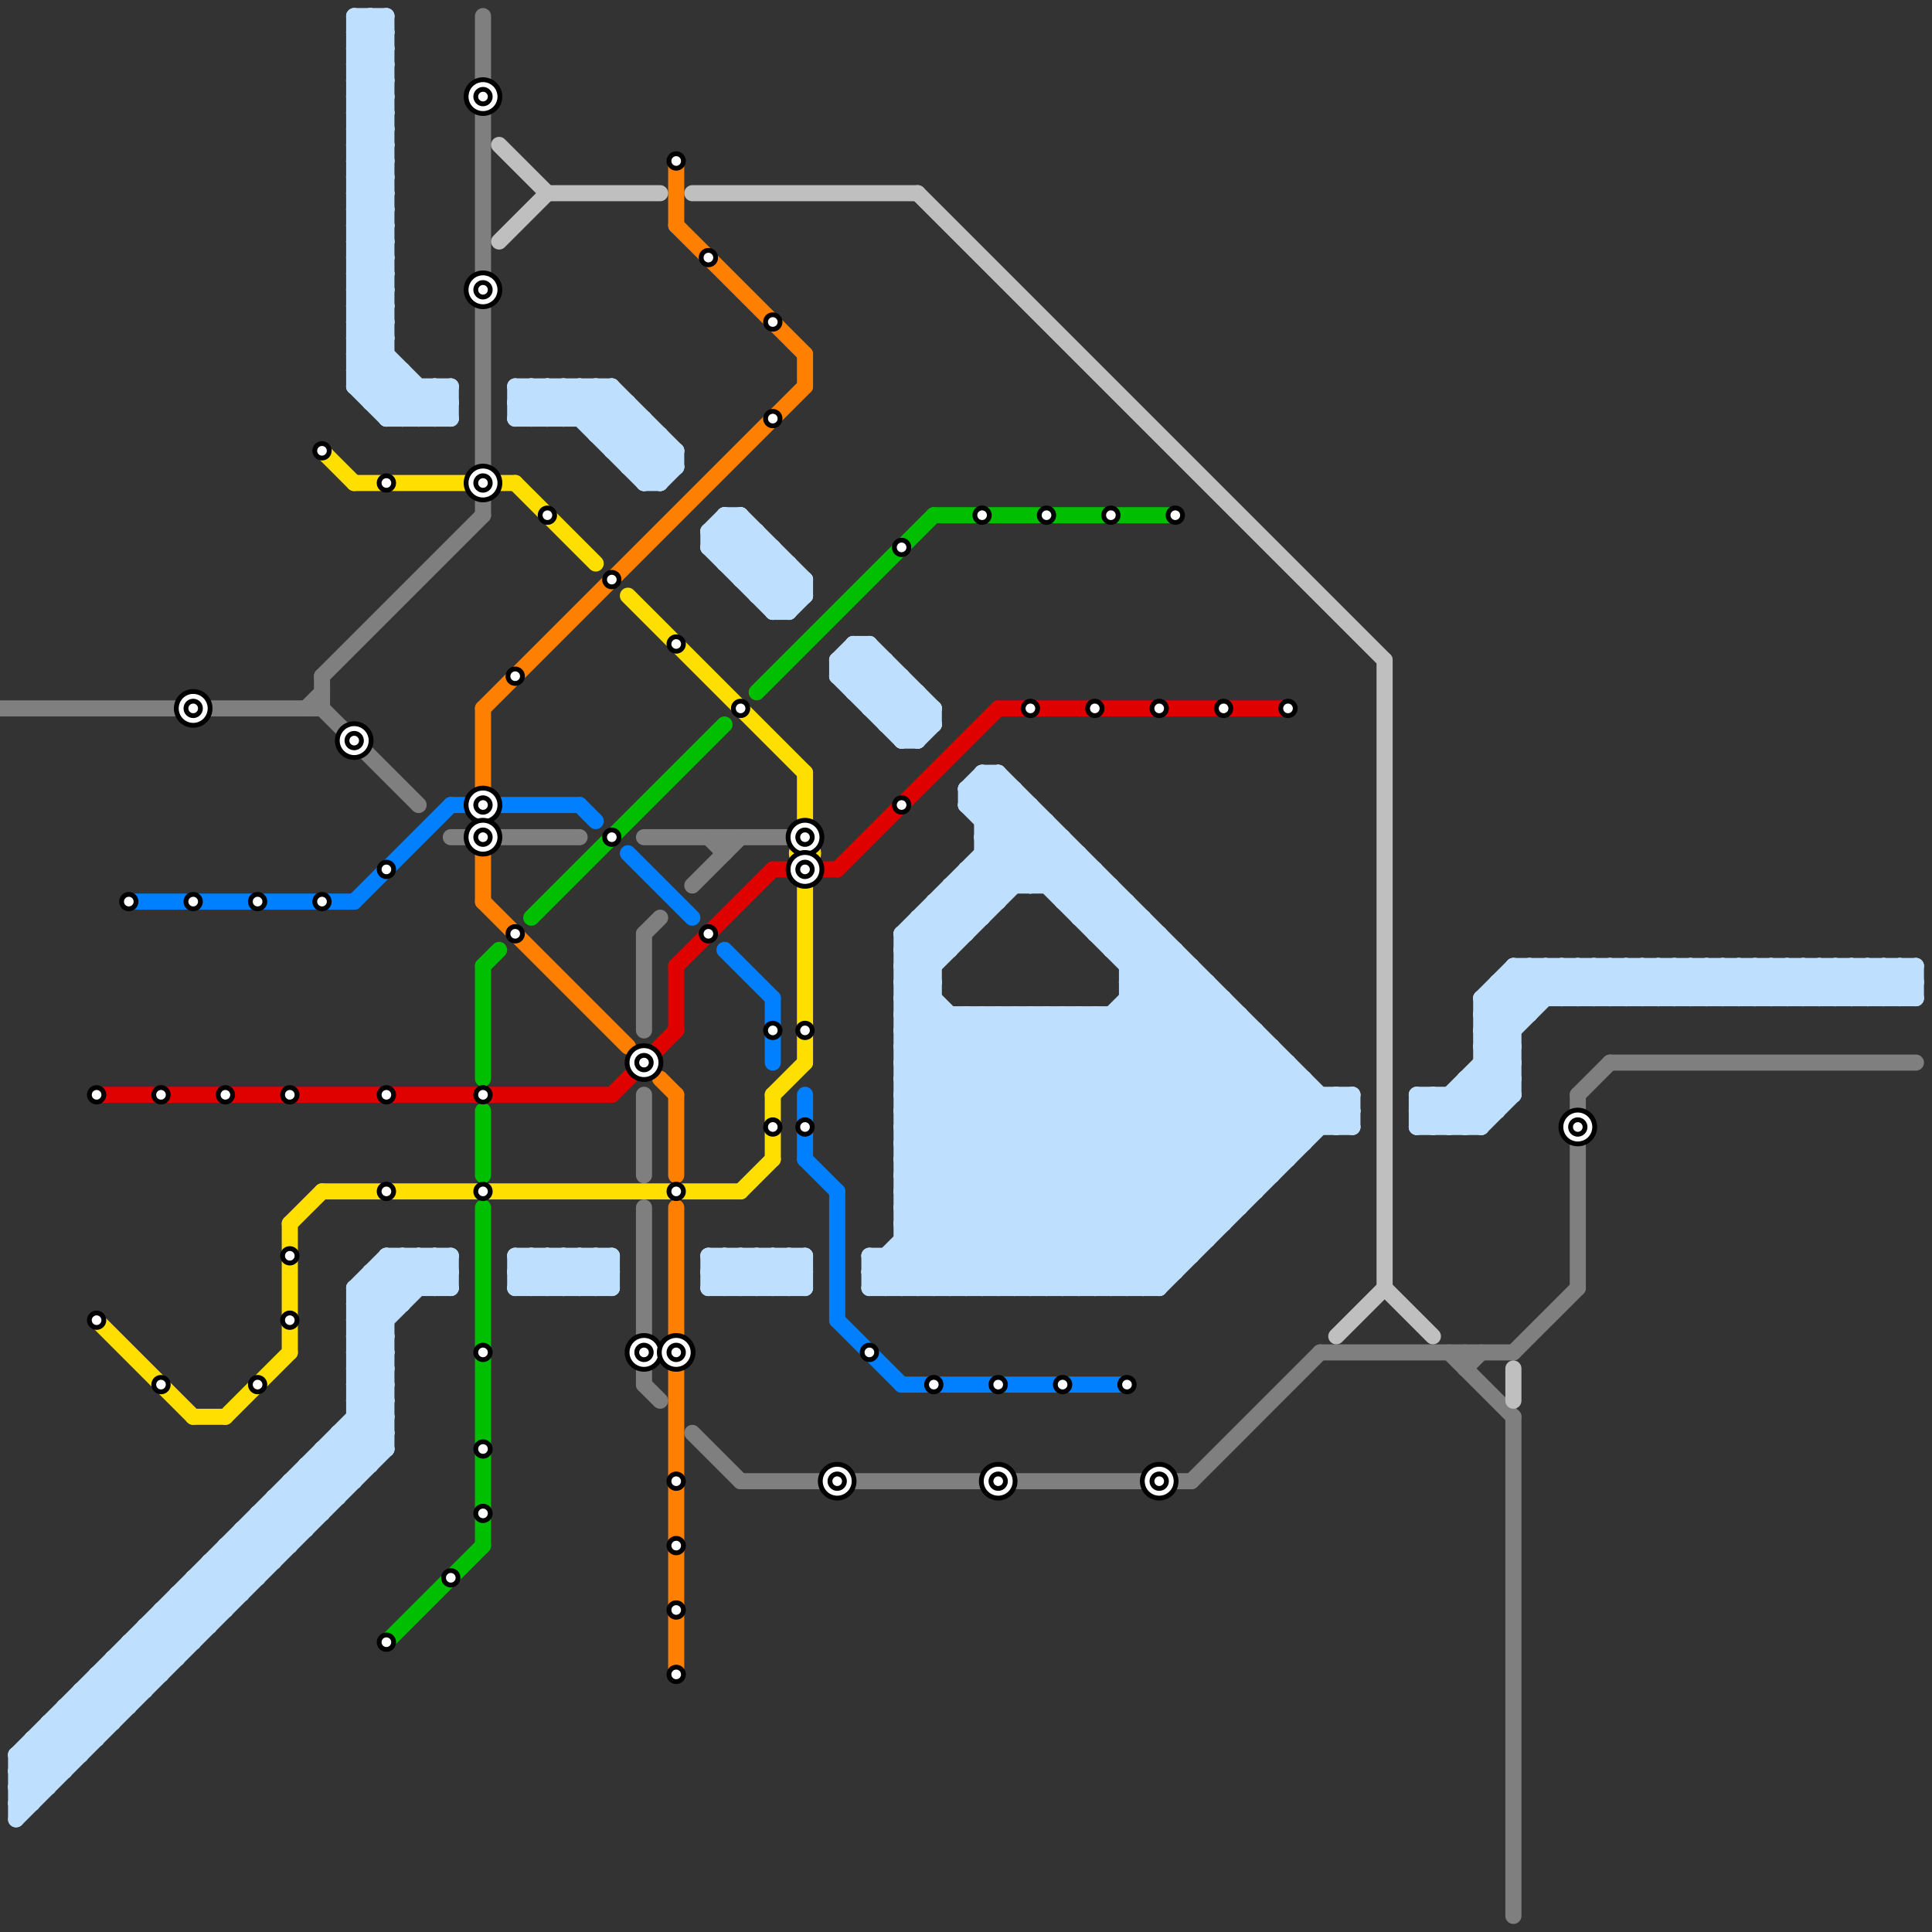 
<svg version="1.1" xmlns="http://www.w3.org/2000/svg" viewBox="0 0 120 120">
<rect x="0" y="0" width="120" height="120" fill="#333333" stroke="none"/>
<style>text { font: 1px Helvetica; font-weight: 600; white-space: pre; dominant-baseline: central; } line { stroke-width: 1; fill: none; stroke-linecap: round; stroke-linejoin: round; } .c0 { stroke: #7f7f7f } .c1 { stroke: #bfdfff } .c2 { stroke: #007fff } .c3 { stroke: #df0000 } .c4 { stroke: #ffdf00 } .c5 { stroke: #00bf00 } .c6 { stroke: #ff7f00 } .c7 { stroke: #bfbfbf }</style><defs><g id="wm-xf"><circle r="1.2" fill="#000"/><circle r="0.9" fill="#fff"/><circle r="0.6" fill="#000"/><circle r="0.3" fill="#fff"/></g><g id="wm"><circle r="0.6" fill="#000"/><circle r="0.3" fill="#fff"/></g></defs><line class="c0" x1="82" y1="84" x2="94" y2="84"/><line class="c0" x1="20" y1="42" x2="20" y2="44"/><line class="c0" x1="40" y1="52" x2="50" y2="52"/><line class="c0" x1="94" y1="84" x2="98" y2="80"/><line class="c0" x1="30" y1="1" x2="30" y2="29"/><line class="c0" x1="40" y1="86" x2="41" y2="87"/><line class="c0" x1="45" y1="52" x2="45" y2="53"/><line class="c0" x1="20" y1="42" x2="30" y2="32"/><line class="c0" x1="20" y1="44" x2="26" y2="50"/><line class="c0" x1="40" y1="58" x2="41" y2="57"/><line class="c0" x1="100" y1="66" x2="119" y2="66"/><line class="c0" x1="91" y1="85" x2="92" y2="84"/><line class="c0" x1="40" y1="58" x2="40" y2="64"/><line class="c0" x1="40" y1="68" x2="40" y2="73"/><line class="c0" x1="74" y1="92" x2="82" y2="84"/><line class="c0" x1="43" y1="55" x2="46" y2="52"/><line class="c0" x1="44" y1="52" x2="45" y2="53"/><line class="c0" x1="19" y1="44" x2="20" y2="43"/><line class="c0" x1="98" y1="68" x2="100" y2="66"/><line class="c0" x1="90" y1="84" x2="94" y2="88"/><line class="c0" x1="31" y1="52" x2="36" y2="52"/><line class="c0" x1="94" y1="88" x2="94" y2="119"/><line class="c0" x1="46" y1="92" x2="74" y2="92"/><line class="c0" x1="30" y1="31" x2="30" y2="32"/><line class="c0" x1="0" y1="44" x2="20" y2="44"/><line class="c0" x1="91" y1="84" x2="91" y2="85"/><line class="c0" x1="98" y1="68" x2="98" y2="80"/><line class="c0" x1="43" y1="89" x2="46" y2="92"/><line class="c0" x1="40" y1="75" x2="40" y2="86"/><line class="c0" x1="28" y1="52" x2="29" y2="52"/><line class="c1" x1="56" y1="42" x2="56" y2="46"/><line class="c1" x1="49" y1="78" x2="50" y2="79"/><line class="c1" x1="99" y1="60" x2="101" y2="62"/><line class="c1" x1="47" y1="37" x2="50" y2="37"/><line class="c1" x1="109" y1="60" x2="111" y2="62"/><line class="c1" x1="7" y1="104" x2="8" y2="105"/><line class="c1" x1="22" y1="4" x2="24" y2="2"/><line class="c1" x1="22" y1="18" x2="24" y2="18"/><line class="c1" x1="65" y1="55" x2="67" y2="53"/><line class="c1" x1="101" y1="60" x2="103" y2="62"/><line class="c1" x1="22" y1="20" x2="24" y2="20"/><line class="c1" x1="25" y1="78" x2="25" y2="81"/><line class="c1" x1="100" y1="60" x2="100" y2="62"/><line class="c1" x1="22" y1="89" x2="23" y2="90"/><line class="c1" x1="3" y1="107" x2="5" y2="109"/><line class="c1" x1="33" y1="24" x2="35" y2="26"/><line class="c1" x1="56" y1="66" x2="70" y2="80"/><line class="c1" x1="110" y1="60" x2="110" y2="62"/><line class="c1" x1="109" y1="62" x2="111" y2="60"/><line class="c1" x1="115" y1="60" x2="115" y2="62"/><line class="c1" x1="13" y1="97" x2="17" y2="97"/><line class="c1" x1="68" y1="63" x2="68" y2="80"/><line class="c1" x1="102" y1="60" x2="102" y2="62"/><line class="c1" x1="56" y1="62" x2="66" y2="52"/><line class="c1" x1="56" y1="61" x2="58" y2="61"/><line class="c1" x1="22" y1="81" x2="24" y2="83"/><line class="c1" x1="22" y1="83" x2="24" y2="85"/><line class="c1" x1="56" y1="69" x2="67" y2="80"/><line class="c1" x1="45" y1="32" x2="46" y2="32"/><line class="c1" x1="61" y1="63" x2="75" y2="77"/><line class="c1" x1="61" y1="48" x2="61" y2="57"/><line class="c1" x1="103" y1="60" x2="103" y2="62"/><line class="c1" x1="22" y1="23" x2="24" y2="21"/><line class="c1" x1="15" y1="96" x2="16" y2="97"/><line class="c1" x1="2" y1="109" x2="3" y2="110"/><line class="c1" x1="37" y1="24" x2="42" y2="29"/><line class="c1" x1="1" y1="111" x2="24" y2="88"/><line class="c1" x1="1" y1="113" x2="24" y2="90"/><line class="c1" x1="22" y1="2" x2="24" y2="4"/><line class="c1" x1="14" y1="96" x2="18" y2="96"/><line class="c1" x1="22" y1="4" x2="24" y2="6"/><line class="c1" x1="20" y1="90" x2="20" y2="94"/><line class="c1" x1="22" y1="86" x2="24" y2="86"/><line class="c1" x1="7" y1="103" x2="7" y2="107"/><line class="c1" x1="22" y1="88" x2="24" y2="88"/><line class="c1" x1="88" y1="69" x2="93" y2="69"/><line class="c1" x1="37" y1="78" x2="38" y2="79"/><line class="c1" x1="2" y1="108" x2="6" y2="108"/><line class="c1" x1="112" y1="62" x2="114" y2="60"/><line class="c1" x1="34" y1="26" x2="36" y2="24"/><line class="c1" x1="22" y1="80" x2="28" y2="80"/><line class="c1" x1="56" y1="65" x2="71" y2="80"/><line class="c1" x1="90" y1="70" x2="94" y2="66"/><line class="c1" x1="95" y1="60" x2="97" y2="62"/><line class="c1" x1="64" y1="80" x2="79" y2="65"/><line class="c1" x1="37" y1="27" x2="39" y2="25"/><line class="c1" x1="24" y1="1" x2="24" y2="26"/><line class="c1" x1="44" y1="33" x2="44" y2="34"/><line class="c1" x1="36" y1="26" x2="38" y2="24"/><line class="c1" x1="56" y1="68" x2="68" y2="80"/><line class="c1" x1="62" y1="63" x2="62" y2="80"/><line class="c1" x1="22" y1="5" x2="24" y2="5"/><line class="c1" x1="22" y1="7" x2="24" y2="7"/><line class="c1" x1="39" y1="25" x2="39" y2="29"/><line class="c1" x1="57" y1="80" x2="75" y2="62"/><line class="c1" x1="22" y1="20" x2="28" y2="26"/><line class="c1" x1="56" y1="80" x2="75" y2="61"/><line class="c1" x1="99" y1="62" x2="101" y2="60"/><line class="c1" x1="64" y1="63" x2="64" y2="80"/><line class="c1" x1="38" y1="27" x2="39" y2="26"/><line class="c1" x1="92" y1="67" x2="93" y2="68"/><line class="c1" x1="22" y1="80" x2="24" y2="78"/><line class="c1" x1="56" y1="72" x2="64" y2="80"/><line class="c1" x1="11" y1="99" x2="11" y2="103"/><line class="c1" x1="64" y1="50" x2="64" y2="55"/><line class="c1" x1="19" y1="91" x2="21" y2="93"/><line class="c1" x1="27" y1="78" x2="28" y2="79"/><line class="c1" x1="45" y1="33" x2="49" y2="37"/><line class="c1" x1="37" y1="26" x2="38" y2="25"/><line class="c1" x1="9" y1="101" x2="11" y2="103"/><line class="c1" x1="116" y1="60" x2="116" y2="62"/><line class="c1" x1="113" y1="60" x2="113" y2="62"/><line class="c1" x1="48" y1="38" x2="50" y2="36"/><line class="c1" x1="32" y1="79" x2="33" y2="78"/><line class="c1" x1="56" y1="59" x2="59" y2="59"/><line class="c1" x1="45" y1="32" x2="45" y2="35"/><line class="c1" x1="118" y1="60" x2="118" y2="62"/><line class="c1" x1="66" y1="80" x2="80" y2="66"/><line class="c1" x1="28" y1="78" x2="28" y2="80"/><line class="c1" x1="98" y1="62" x2="100" y2="60"/><line class="c1" x1="102" y1="62" x2="104" y2="60"/><line class="c1" x1="92" y1="62" x2="119" y2="62"/><line class="c1" x1="24" y1="26" x2="26" y2="24"/><line class="c1" x1="47" y1="37" x2="49" y2="35"/><line class="c1" x1="56" y1="76" x2="60" y2="80"/><line class="c1" x1="59" y1="80" x2="76" y2="63"/><line class="c1" x1="22" y1="80" x2="24" y2="82"/><line class="c1" x1="22" y1="82" x2="24" y2="84"/><line class="c1" x1="52" y1="41" x2="53" y2="40"/><line class="c1" x1="22" y1="84" x2="24" y2="86"/><line class="c1" x1="92" y1="66" x2="94" y2="68"/><line class="c1" x1="58" y1="44" x2="58" y2="45"/><line class="c1" x1="26" y1="26" x2="28" y2="24"/><line class="c1" x1="56" y1="65" x2="79" y2="65"/><line class="c1" x1="58" y1="57" x2="59" y2="58"/><line class="c1" x1="71" y1="57" x2="71" y2="80"/><line class="c1" x1="49" y1="38" x2="50" y2="37"/><line class="c1" x1="93" y1="61" x2="95" y2="63"/><line class="c1" x1="60" y1="55" x2="61" y2="56"/><line class="c1" x1="24" y1="25" x2="25" y2="24"/><line class="c1" x1="44" y1="79" x2="45" y2="78"/><line class="c1" x1="56" y1="75" x2="77" y2="75"/><line class="c1" x1="97" y1="60" x2="99" y2="62"/><line class="c1" x1="52" y1="41" x2="57" y2="46"/><line class="c1" x1="26" y1="24" x2="26" y2="26"/><line class="c1" x1="55" y1="78" x2="57" y2="80"/><line class="c1" x1="105" y1="62" x2="107" y2="60"/><line class="c1" x1="96" y1="60" x2="98" y2="62"/><line class="c1" x1="88" y1="69" x2="89" y2="70"/><line class="c1" x1="1" y1="110" x2="4" y2="110"/><line class="c1" x1="77" y1="63" x2="77" y2="75"/><line class="c1" x1="22" y1="1" x2="24" y2="3"/><line class="c1" x1="22" y1="85" x2="24" y2="85"/><line class="c1" x1="70" y1="60" x2="74" y2="60"/><line class="c1" x1="22" y1="87" x2="24" y2="87"/><line class="c1" x1="107" y1="62" x2="109" y2="60"/><line class="c1" x1="46" y1="78" x2="48" y2="80"/><line class="c1" x1="98" y1="60" x2="100" y2="62"/><line class="c1" x1="89" y1="68" x2="91" y2="70"/><line class="c1" x1="65" y1="63" x2="65" y2="80"/><line class="c1" x1="20" y1="91" x2="21" y2="92"/><line class="c1" x1="24" y1="78" x2="24" y2="90"/><line class="c1" x1="22" y1="10" x2="24" y2="8"/><line class="c1" x1="22" y1="12" x2="24" y2="10"/><line class="c1" x1="55" y1="45" x2="58" y2="45"/><line class="c1" x1="60" y1="49" x2="61" y2="48"/><line class="c1" x1="58" y1="56" x2="60" y2="58"/><line class="c1" x1="6" y1="105" x2="7" y2="106"/><line class="c1" x1="24" y1="78" x2="28" y2="78"/><line class="c1" x1="22" y1="6" x2="24" y2="6"/><line class="c1" x1="56" y1="76" x2="73" y2="59"/><line class="c1" x1="68" y1="63" x2="78" y2="73"/><line class="c1" x1="22" y1="8" x2="24" y2="8"/><line class="c1" x1="66" y1="63" x2="77" y2="74"/><line class="c1" x1="34" y1="78" x2="34" y2="80"/><line class="c1" x1="70" y1="62" x2="76" y2="62"/><line class="c1" x1="46" y1="80" x2="48" y2="78"/><line class="c1" x1="49" y1="78" x2="49" y2="80"/><line class="c1" x1="5" y1="105" x2="5" y2="109"/><line class="c1" x1="67" y1="63" x2="78" y2="74"/><line class="c1" x1="15" y1="95" x2="17" y2="97"/><line class="c1" x1="5" y1="106" x2="6" y2="107"/><line class="c1" x1="32" y1="26" x2="34" y2="24"/><line class="c1" x1="2" y1="108" x2="4" y2="110"/><line class="c1" x1="22" y1="9" x2="24" y2="7"/><line class="c1" x1="56" y1="74" x2="67" y2="63"/><line class="c1" x1="22" y1="11" x2="24" y2="9"/><line class="c1" x1="44" y1="78" x2="44" y2="80"/><line class="c1" x1="111" y1="60" x2="113" y2="62"/><line class="c1" x1="22" y1="13" x2="24" y2="11"/><line class="c1" x1="69" y1="59" x2="71" y2="57"/><line class="c1" x1="22" y1="12" x2="24" y2="14"/><line class="c1" x1="1" y1="112" x2="2" y2="112"/><line class="c1" x1="20" y1="90" x2="22" y2="92"/><line class="c1" x1="48" y1="38" x2="49" y2="38"/><line class="c1" x1="7" y1="103" x2="9" y2="105"/><line class="c1" x1="56" y1="64" x2="72" y2="80"/><line class="c1" x1="54" y1="79" x2="73" y2="79"/><line class="c1" x1="108" y1="60" x2="110" y2="62"/><line class="c1" x1="70" y1="59" x2="71" y2="58"/><line class="c1" x1="56" y1="67" x2="69" y2="80"/><line class="c1" x1="68" y1="58" x2="70" y2="56"/><line class="c1" x1="109" y1="60" x2="109" y2="62"/><line class="c1" x1="92" y1="65" x2="94" y2="67"/><line class="c1" x1="22" y1="15" x2="24" y2="15"/><line class="c1" x1="52" y1="41" x2="52" y2="42"/><line class="c1" x1="22" y1="17" x2="24" y2="17"/><line class="c1" x1="56" y1="75" x2="61" y2="80"/><line class="c1" x1="44" y1="33" x2="47" y2="33"/><line class="c1" x1="56" y1="73" x2="79" y2="73"/><line class="c1" x1="22" y1="9" x2="24" y2="11"/><line class="c1" x1="3" y1="107" x2="7" y2="107"/><line class="c1" x1="22" y1="11" x2="24" y2="13"/><line class="c1" x1="46" y1="32" x2="50" y2="36"/><line class="c1" x1="22" y1="13" x2="24" y2="15"/><line class="c1" x1="114" y1="60" x2="116" y2="62"/><line class="c1" x1="53" y1="42" x2="54" y2="41"/><line class="c1" x1="22" y1="82" x2="26" y2="78"/><line class="c1" x1="52" y1="42" x2="54" y2="40"/><line class="c1" x1="60" y1="63" x2="74" y2="77"/><line class="c1" x1="19" y1="91" x2="23" y2="91"/><line class="c1" x1="53" y1="40" x2="58" y2="45"/><line class="c1" x1="40" y1="30" x2="42" y2="28"/><line class="c1" x1="83" y1="68" x2="84" y2="69"/><line class="c1" x1="65" y1="80" x2="79" y2="66"/><line class="c1" x1="53" y1="41" x2="57" y2="45"/><line class="c1" x1="56" y1="67" x2="81" y2="67"/><line class="c1" x1="50" y1="78" x2="50" y2="80"/><line class="c1" x1="60" y1="54" x2="60" y2="58"/><line class="c1" x1="117" y1="60" x2="119" y2="62"/><line class="c1" x1="44" y1="33" x2="49" y2="38"/><line class="c1" x1="22" y1="80" x2="22" y2="92"/><line class="c1" x1="91" y1="67" x2="94" y2="67"/><line class="c1" x1="56" y1="70" x2="63" y2="63"/><line class="c1" x1="95" y1="60" x2="95" y2="63"/><line class="c1" x1="59" y1="55" x2="69" y2="55"/><line class="c1" x1="1" y1="111" x2="3" y2="111"/><line class="c1" x1="60" y1="49" x2="60" y2="50"/><line class="c1" x1="63" y1="63" x2="76" y2="76"/><line class="c1" x1="16" y1="95" x2="17" y2="96"/><line class="c1" x1="61" y1="52" x2="64" y2="55"/><line class="c1" x1="1" y1="109" x2="1" y2="113"/><line class="c1" x1="61" y1="49" x2="82" y2="70"/><line class="c1" x1="54" y1="79" x2="73" y2="60"/><line class="c1" x1="79" y1="65" x2="79" y2="73"/><line class="c1" x1="1" y1="110" x2="2" y2="111"/><line class="c1" x1="23" y1="25" x2="25" y2="23"/><line class="c1" x1="6" y1="104" x2="6" y2="108"/><line class="c1" x1="55" y1="45" x2="57" y2="43"/><line class="c1" x1="68" y1="80" x2="81" y2="67"/><line class="c1" x1="33" y1="24" x2="33" y2="26"/><line class="c1" x1="56" y1="61" x2="65" y2="52"/><line class="c1" x1="70" y1="61" x2="72" y2="59"/><line class="c1" x1="22" y1="3" x2="24" y2="5"/><line class="c1" x1="54" y1="43" x2="55" y2="42"/><line class="c1" x1="11" y1="99" x2="13" y2="101"/><line class="c1" x1="24" y1="78" x2="26" y2="80"/><line class="c1" x1="56" y1="63" x2="72" y2="79"/><line class="c1" x1="54" y1="40" x2="54" y2="44"/><line class="c1" x1="35" y1="24" x2="35" y2="26"/><line class="c1" x1="24" y1="26" x2="28" y2="26"/><line class="c1" x1="44" y1="34" x2="46" y2="32"/><line class="c1" x1="105" y1="60" x2="107" y2="62"/><line class="c1" x1="56" y1="45" x2="57" y2="44"/><line class="c1" x1="32" y1="78" x2="38" y2="78"/><line class="c1" x1="26" y1="78" x2="28" y2="80"/><line class="c1" x1="56" y1="58" x2="64" y2="50"/><line class="c1" x1="9" y1="101" x2="13" y2="101"/><line class="c1" x1="107" y1="60" x2="109" y2="62"/><line class="c1" x1="36" y1="24" x2="36" y2="26"/><line class="c1" x1="59" y1="56" x2="60" y2="57"/><line class="c1" x1="27" y1="78" x2="27" y2="80"/><line class="c1" x1="37" y1="27" x2="41" y2="27"/><line class="c1" x1="22" y1="14" x2="24" y2="14"/><line class="c1" x1="101" y1="62" x2="103" y2="60"/><line class="c1" x1="22" y1="16" x2="24" y2="16"/><line class="c1" x1="91" y1="68" x2="92" y2="69"/><line class="c1" x1="69" y1="55" x2="69" y2="59"/><line class="c1" x1="39" y1="28" x2="40" y2="27"/><line class="c1" x1="5" y1="105" x2="7" y2="107"/><line class="c1" x1="60" y1="80" x2="77" y2="63"/><line class="c1" x1="65" y1="51" x2="65" y2="55"/><line class="c1" x1="15" y1="95" x2="19" y2="95"/><line class="c1" x1="61" y1="63" x2="61" y2="80"/><line class="c1" x1="23" y1="1" x2="23" y2="25"/><line class="c1" x1="104" y1="62" x2="106" y2="60"/><line class="c1" x1="22" y1="19" x2="24" y2="17"/><line class="c1" x1="56" y1="66" x2="80" y2="66"/><line class="c1" x1="68" y1="54" x2="68" y2="58"/><line class="c1" x1="22" y1="21" x2="24" y2="19"/><line class="c1" x1="23" y1="79" x2="28" y2="79"/><line class="c1" x1="8" y1="103" x2="9" y2="104"/><line class="c1" x1="97" y1="60" x2="97" y2="62"/><line class="c1" x1="55" y1="78" x2="55" y2="80"/><line class="c1" x1="40" y1="30" x2="41" y2="30"/><line class="c1" x1="56" y1="63" x2="77" y2="63"/><line class="c1" x1="96" y1="60" x2="96" y2="62"/><line class="c1" x1="1" y1="109" x2="24" y2="86"/><line class="c1" x1="56" y1="75" x2="68" y2="63"/><line class="c1" x1="56" y1="71" x2="65" y2="80"/><line class="c1" x1="25" y1="23" x2="25" y2="26"/><line class="c1" x1="39" y1="29" x2="41" y2="27"/><line class="c1" x1="32" y1="25" x2="33" y2="26"/><line class="c1" x1="70" y1="63" x2="79" y2="72"/><line class="c1" x1="118" y1="62" x2="119" y2="61"/><line class="c1" x1="92" y1="63" x2="95" y2="63"/><line class="c1" x1="110" y1="62" x2="112" y2="60"/><line class="c1" x1="91" y1="67" x2="93" y2="69"/><line class="c1" x1="61" y1="80" x2="77" y2="64"/><line class="c1" x1="22" y1="23" x2="25" y2="26"/><line class="c1" x1="38" y1="24" x2="38" y2="28"/><line class="c1" x1="32" y1="78" x2="34" y2="80"/><line class="c1" x1="88" y1="70" x2="92" y2="70"/><line class="c1" x1="12" y1="98" x2="12" y2="102"/><line class="c1" x1="13" y1="98" x2="14" y2="99"/><line class="c1" x1="22" y1="81" x2="25" y2="78"/><line class="c1" x1="104" y1="60" x2="106" y2="62"/><line class="c1" x1="62" y1="80" x2="78" y2="64"/><line class="c1" x1="58" y1="56" x2="62" y2="56"/><line class="c1" x1="22" y1="19" x2="24" y2="21"/><line class="c1" x1="70" y1="80" x2="82" y2="68"/><line class="c1" x1="69" y1="59" x2="73" y2="59"/><line class="c1" x1="92" y1="62" x2="94" y2="60"/><line class="c1" x1="56" y1="68" x2="61" y2="63"/><line class="c1" x1="93" y1="61" x2="119" y2="61"/><line class="c1" x1="73" y1="59" x2="73" y2="79"/><line class="c1" x1="61" y1="51" x2="63" y2="49"/><line class="c1" x1="61" y1="48" x2="62" y2="48"/><line class="c1" x1="46" y1="36" x2="48" y2="34"/><line class="c1" x1="110" y1="60" x2="112" y2="62"/><line class="c1" x1="14" y1="97" x2="15" y2="98"/><line class="c1" x1="68" y1="58" x2="72" y2="58"/><line class="c1" x1="22" y1="22" x2="24" y2="22"/><line class="c1" x1="54" y1="44" x2="58" y2="44"/><line class="c1" x1="67" y1="80" x2="80" y2="67"/><line class="c1" x1="56" y1="77" x2="75" y2="77"/><line class="c1" x1="20" y1="90" x2="24" y2="90"/><line class="c1" x1="7" y1="103" x2="11" y2="103"/><line class="c1" x1="45" y1="78" x2="47" y2="80"/><line class="c1" x1="45" y1="35" x2="47" y2="33"/><line class="c1" x1="111" y1="60" x2="111" y2="62"/><line class="c1" x1="48" y1="34" x2="48" y2="38"/><line class="c1" x1="47" y1="78" x2="49" y2="80"/><line class="c1" x1="46" y1="78" x2="46" y2="80"/><line class="c1" x1="98" y1="60" x2="98" y2="62"/><line class="c1" x1="89" y1="68" x2="89" y2="70"/><line class="c1" x1="60" y1="49" x2="63" y2="49"/><line class="c1" x1="1" y1="109" x2="3" y2="111"/><line class="c1" x1="33" y1="80" x2="35" y2="78"/><line class="c1" x1="92" y1="62" x2="94" y2="64"/><line class="c1" x1="92" y1="64" x2="94" y2="66"/><line class="c1" x1="32" y1="24" x2="32" y2="26"/><line class="c1" x1="35" y1="80" x2="37" y2="78"/><line class="c1" x1="56" y1="68" x2="84" y2="68"/><line class="c1" x1="22" y1="18" x2="24" y2="16"/><line class="c1" x1="54" y1="80" x2="74" y2="60"/><line class="c1" x1="56" y1="70" x2="84" y2="70"/><line class="c1" x1="22" y1="20" x2="24" y2="18"/><line class="c1" x1="32" y1="24" x2="38" y2="24"/><line class="c1" x1="12" y1="99" x2="13" y2="100"/><line class="c1" x1="42" y1="28" x2="42" y2="29"/><line class="c1" x1="45" y1="32" x2="50" y2="37"/><line class="c1" x1="11" y1="99" x2="15" y2="99"/><line class="c1" x1="22" y1="84" x2="28" y2="78"/><line class="c1" x1="17" y1="93" x2="17" y2="97"/><line class="c1" x1="22" y1="83" x2="24" y2="83"/><line class="c1" x1="17" y1="94" x2="18" y2="95"/><line class="c1" x1="60" y1="50" x2="62" y2="48"/><line class="c1" x1="63" y1="80" x2="78" y2="65"/><line class="c1" x1="113" y1="62" x2="115" y2="60"/><line class="c1" x1="71" y1="80" x2="83" y2="68"/><line class="c1" x1="100" y1="62" x2="102" y2="60"/><line class="c1" x1="88" y1="68" x2="94" y2="68"/><line class="c1" x1="33" y1="78" x2="35" y2="80"/><line class="c1" x1="35" y1="24" x2="41" y2="30"/><line class="c1" x1="117" y1="60" x2="117" y2="62"/><line class="c1" x1="8" y1="102" x2="8" y2="106"/><line class="c1" x1="56" y1="67" x2="60" y2="63"/><line class="c1" x1="115" y1="62" x2="117" y2="60"/><line class="c1" x1="16" y1="94" x2="16" y2="98"/><line class="c1" x1="60" y1="54" x2="62" y2="56"/><line class="c1" x1="61" y1="48" x2="83" y2="70"/><line class="c1" x1="61" y1="50" x2="62" y2="49"/><line class="c1" x1="4" y1="107" x2="5" y2="108"/><line class="c1" x1="22" y1="2" x2="24" y2="2"/><line class="c1" x1="83" y1="68" x2="83" y2="70"/><line class="c1" x1="35" y1="78" x2="37" y2="80"/><line class="c1" x1="22" y1="4" x2="24" y2="4"/><line class="c1" x1="108" y1="62" x2="110" y2="60"/><line class="c1" x1="54" y1="79" x2="55" y2="80"/><line class="c1" x1="10" y1="100" x2="10" y2="104"/><line class="c1" x1="22" y1="86" x2="24" y2="84"/><line class="c1" x1="56" y1="60" x2="65" y2="51"/><line class="c1" x1="18" y1="92" x2="18" y2="96"/><line class="c1" x1="22" y1="10" x2="24" y2="12"/><line class="c1" x1="22" y1="18" x2="24" y2="20"/><line class="c1" x1="60" y1="63" x2="60" y2="80"/><line class="c1" x1="37" y1="80" x2="38" y2="79"/><line class="c1" x1="57" y1="46" x2="58" y2="45"/><line class="c1" x1="60" y1="49" x2="81" y2="70"/><line class="c1" x1="56" y1="66" x2="59" y2="63"/><line class="c1" x1="108" y1="60" x2="108" y2="62"/><line class="c1" x1="97" y1="62" x2="99" y2="60"/><line class="c1" x1="56" y1="59" x2="58" y2="61"/><line class="c1" x1="49" y1="35" x2="49" y2="38"/><line class="c1" x1="44" y1="34" x2="48" y2="34"/><line class="c1" x1="56" y1="72" x2="80" y2="72"/><line class="c1" x1="119" y1="60" x2="119" y2="62"/><line class="c1" x1="61" y1="52" x2="66" y2="52"/><line class="c1" x1="76" y1="62" x2="76" y2="76"/><line class="c1" x1="67" y1="57" x2="69" y2="55"/><line class="c1" x1="22" y1="5" x2="24" y2="3"/><line class="c1" x1="1" y1="110" x2="24" y2="87"/><line class="c1" x1="22" y1="7" x2="24" y2="5"/><line class="c1" x1="48" y1="78" x2="50" y2="80"/><line class="c1" x1="41" y1="30" x2="42" y2="29"/><line class="c1" x1="32" y1="24" x2="34" y2="26"/><line class="c1" x1="63" y1="49" x2="63" y2="55"/><line class="c1" x1="6" y1="104" x2="8" y2="106"/><line class="c1" x1="34" y1="80" x2="36" y2="78"/><line class="c1" x1="114" y1="60" x2="114" y2="62"/><line class="c1" x1="37" y1="78" x2="37" y2="80"/><line class="c1" x1="22" y1="22" x2="26" y2="26"/><line class="c1" x1="22" y1="2" x2="23" y2="1"/><line class="c1" x1="66" y1="56" x2="68" y2="54"/><line class="c1" x1="22" y1="86" x2="24" y2="88"/><line class="c1" x1="23" y1="80" x2="24" y2="81"/><line class="c1" x1="36" y1="80" x2="38" y2="78"/><line class="c1" x1="69" y1="58" x2="70" y2="57"/><line class="c1" x1="72" y1="58" x2="72" y2="80"/><line class="c1" x1="22" y1="88" x2="24" y2="90"/><line class="c1" x1="105" y1="60" x2="105" y2="62"/><line class="c1" x1="56" y1="62" x2="73" y2="79"/><line class="c1" x1="27" y1="80" x2="28" y2="79"/><line class="c1" x1="94" y1="61" x2="95" y2="62"/><line class="c1" x1="88" y1="68" x2="90" y2="70"/><line class="c1" x1="92" y1="63" x2="94" y2="65"/><line class="c1" x1="94" y1="60" x2="119" y2="60"/><line class="c1" x1="39" y1="29" x2="42" y2="29"/><line class="c1" x1="92" y1="62" x2="92" y2="70"/><line class="c1" x1="22" y1="5" x2="24" y2="7"/><line class="c1" x1="90" y1="68" x2="92" y2="70"/><line class="c1" x1="52" y1="42" x2="56" y2="42"/><line class="c1" x1="22" y1="7" x2="24" y2="9"/><line class="c1" x1="27" y1="24" x2="28" y2="25"/><line class="c1" x1="64" y1="63" x2="76" y2="75"/><line class="c1" x1="56" y1="78" x2="58" y2="80"/><line class="c1" x1="104" y1="60" x2="104" y2="62"/><line class="c1" x1="47" y1="33" x2="47" y2="37"/><line class="c1" x1="5" y1="105" x2="9" y2="105"/><line class="c1" x1="10" y1="101" x2="11" y2="102"/><line class="c1" x1="116" y1="62" x2="118" y2="60"/><line class="c1" x1="13" y1="97" x2="13" y2="101"/><line class="c1" x1="22" y1="82" x2="24" y2="82"/><line class="c1" x1="38" y1="28" x2="40" y2="26"/><line class="c1" x1="22" y1="84" x2="24" y2="84"/><line class="c1" x1="92" y1="66" x2="94" y2="66"/><line class="c1" x1="36" y1="78" x2="38" y2="80"/><line class="c1" x1="8" y1="102" x2="12" y2="102"/><line class="c1" x1="70" y1="62" x2="80" y2="72"/><line class="c1" x1="65" y1="63" x2="77" y2="75"/><line class="c1" x1="32" y1="25" x2="39" y2="25"/><line class="c1" x1="10" y1="100" x2="14" y2="100"/><line class="c1" x1="117" y1="62" x2="119" y2="60"/><line class="c1" x1="32" y1="79" x2="33" y2="80"/><line class="c1" x1="88" y1="69" x2="89" y2="68"/><line class="c1" x1="91" y1="67" x2="91" y2="70"/><line class="c1" x1="22" y1="1" x2="24" y2="1"/><line class="c1" x1="56" y1="46" x2="58" y2="44"/><line class="c1" x1="22" y1="85" x2="24" y2="83"/><line class="c1" x1="68" y1="57" x2="69" y2="56"/><line class="c1" x1="14" y1="96" x2="14" y2="100"/><line class="c1" x1="22" y1="87" x2="24" y2="85"/><line class="c1" x1="22" y1="83" x2="27" y2="78"/><line class="c1" x1="54" y1="80" x2="72" y2="80"/><line class="c1" x1="56" y1="71" x2="64" y2="63"/><line class="c1" x1="45" y1="78" x2="45" y2="80"/><line class="c1" x1="112" y1="60" x2="114" y2="62"/><line class="c1" x1="106" y1="60" x2="108" y2="62"/><line class="c1" x1="36" y1="24" x2="41" y2="29"/><line class="c1" x1="4" y1="106" x2="4" y2="110"/><line class="c1" x1="32" y1="78" x2="32" y2="80"/><line class="c1" x1="26" y1="78" x2="26" y2="80"/><line class="c1" x1="61" y1="51" x2="65" y2="51"/><line class="c1" x1="18" y1="93" x2="19" y2="94"/><line class="c1" x1="12" y1="98" x2="14" y2="100"/><line class="c1" x1="57" y1="57" x2="57" y2="80"/><line class="c1" x1="69" y1="80" x2="81" y2="68"/><line class="c1" x1="91" y1="70" x2="94" y2="67"/><line class="c1" x1="22" y1="6" x2="24" y2="4"/><line class="c1" x1="22" y1="8" x2="24" y2="6"/><line class="c1" x1="17" y1="93" x2="19" y2="95"/><line class="c1" x1="44" y1="80" x2="46" y2="78"/><line class="c1" x1="80" y1="66" x2="80" y2="72"/><line class="c1" x1="54" y1="78" x2="74" y2="78"/><line class="c1" x1="92" y1="64" x2="96" y2="60"/><line class="c1" x1="22" y1="85" x2="24" y2="87"/><line class="c1" x1="22" y1="87" x2="24" y2="89"/><line class="c1" x1="34" y1="24" x2="34" y2="26"/><line class="c1" x1="56" y1="61" x2="73" y2="78"/><line class="c1" x1="28" y1="24" x2="28" y2="26"/><line class="c1" x1="50" y1="36" x2="50" y2="37"/><line class="c1" x1="59" y1="55" x2="59" y2="59"/><line class="c1" x1="56" y1="64" x2="78" y2="64"/><line class="c1" x1="22" y1="10" x2="24" y2="10"/><line class="c1" x1="67" y1="53" x2="67" y2="57"/><line class="c1" x1="22" y1="12" x2="24" y2="12"/><line class="c1" x1="100" y1="60" x2="102" y2="62"/><line class="c1" x1="94" y1="60" x2="96" y2="62"/><line class="c1" x1="61" y1="54" x2="62" y2="55"/><line class="c1" x1="78" y1="64" x2="78" y2="74"/><line class="c1" x1="22" y1="6" x2="24" y2="8"/><line class="c1" x1="22" y1="8" x2="24" y2="10"/><line class="c1" x1="32" y1="80" x2="34" y2="78"/><line class="c1" x1="115" y1="60" x2="117" y2="62"/><line class="c1" x1="21" y1="89" x2="21" y2="93"/><line class="c1" x1="67" y1="63" x2="67" y2="80"/><line class="c1" x1="21" y1="89" x2="24" y2="89"/><line class="c1" x1="35" y1="78" x2="35" y2="80"/><line class="c1" x1="53" y1="43" x2="55" y2="41"/><line class="c1" x1="66" y1="55" x2="67" y2="54"/><line class="c1" x1="102" y1="60" x2="104" y2="62"/><line class="c1" x1="47" y1="80" x2="49" y2="78"/><line class="c1" x1="1" y1="109" x2="5" y2="109"/><line class="c1" x1="66" y1="52" x2="66" y2="56"/><line class="c1" x1="69" y1="63" x2="69" y2="80"/><line class="c1" x1="92" y1="65" x2="94" y2="65"/><line class="c1" x1="57" y1="43" x2="57" y2="46"/><line class="c1" x1="70" y1="61" x2="80" y2="71"/><line class="c1" x1="22" y1="15" x2="24" y2="13"/><line class="c1" x1="46" y1="36" x2="50" y2="36"/><line class="c1" x1="22" y1="17" x2="24" y2="15"/><line class="c1" x1="47" y1="78" x2="47" y2="80"/><line class="c1" x1="74" y1="60" x2="74" y2="78"/><line class="c1" x1="6" y1="104" x2="10" y2="104"/><line class="c1" x1="22" y1="9" x2="24" y2="9"/><line class="c1" x1="21" y1="90" x2="22" y2="91"/><line class="c1" x1="22" y1="11" x2="24" y2="11"/><line class="c1" x1="56" y1="64" x2="58" y2="62"/><line class="c1" x1="56" y1="58" x2="58" y2="60"/><line class="c1" x1="22" y1="13" x2="24" y2="13"/><line class="c1" x1="38" y1="78" x2="38" y2="80"/><line class="c1" x1="55" y1="41" x2="55" y2="45"/><line class="c1" x1="4" y1="106" x2="8" y2="106"/><line class="c1" x1="48" y1="78" x2="48" y2="80"/><line class="c1" x1="45" y1="35" x2="49" y2="35"/><line class="c1" x1="46" y1="35" x2="47" y2="34"/><line class="c1" x1="60" y1="50" x2="81" y2="71"/><line class="c1" x1="40" y1="29" x2="41" y2="28"/><line class="c1" x1="92" y1="70" x2="94" y2="68"/><line class="c1" x1="56" y1="76" x2="76" y2="76"/><line class="c1" x1="33" y1="78" x2="33" y2="80"/><line class="c1" x1="72" y1="80" x2="84" y2="68"/><line class="c1" x1="48" y1="37" x2="49" y2="36"/><line class="c1" x1="88" y1="70" x2="98" y2="60"/><line class="c1" x1="103" y1="62" x2="105" y2="60"/><line class="c1" x1="83" y1="70" x2="84" y2="69"/><line class="c1" x1="45" y1="80" x2="47" y2="78"/><line class="c1" x1="8" y1="102" x2="10" y2="104"/><line class="c1" x1="16" y1="94" x2="18" y2="96"/><line class="c1" x1="70" y1="56" x2="70" y2="80"/><line class="c1" x1="22" y1="15" x2="24" y2="17"/><line class="c1" x1="22" y1="17" x2="24" y2="19"/><line class="c1" x1="23" y1="1" x2="24" y2="2"/><line class="c1" x1="56" y1="69" x2="84" y2="69"/><line class="c1" x1="10" y1="100" x2="12" y2="102"/><line class="c1" x1="18" y1="92" x2="20" y2="94"/><line class="c1" x1="3" y1="107" x2="3" y2="111"/><line class="c1" x1="60" y1="50" x2="64" y2="50"/><line class="c1" x1="13" y1="97" x2="15" y2="99"/><line class="c1" x1="25" y1="78" x2="27" y2="80"/><line class="c1" x1="56" y1="74" x2="78" y2="74"/><line class="c1" x1="23" y1="79" x2="25" y2="81"/><line class="c1" x1="37" y1="24" x2="37" y2="27"/><line class="c1" x1="116" y1="60" x2="118" y2="62"/><line class="c1" x1="61" y1="53" x2="67" y2="53"/><line class="c1" x1="36" y1="78" x2="36" y2="80"/><line class="c1" x1="103" y1="60" x2="105" y2="62"/><line class="c1" x1="48" y1="80" x2="50" y2="78"/><line class="c1" x1="56" y1="46" x2="57" y2="46"/><line class="c1" x1="46" y1="32" x2="46" y2="36"/><line class="c1" x1="22" y1="3" x2="24" y2="3"/><line class="c1" x1="40" y1="26" x2="40" y2="30"/><line class="c1" x1="14" y1="96" x2="16" y2="98"/><line class="c1" x1="56" y1="74" x2="62" y2="80"/><line class="c1" x1="57" y1="58" x2="58" y2="59"/><line class="c1" x1="52" y1="41" x2="55" y2="41"/><line class="c1" x1="67" y1="57" x2="71" y2="57"/><line class="c1" x1="27" y1="26" x2="28" y2="25"/><line class="c1" x1="56" y1="69" x2="62" y2="63"/><line class="c1" x1="49" y1="80" x2="50" y2="79"/><line class="c1" x1="94" y1="60" x2="94" y2="68"/><line class="c1" x1="12" y1="98" x2="16" y2="98"/><line class="c1" x1="88" y1="68" x2="88" y2="70"/><line class="c1" x1="82" y1="68" x2="82" y2="70"/><line class="c1" x1="22" y1="14" x2="24" y2="12"/><line class="c1" x1="54" y1="78" x2="54" y2="80"/><line class="c1" x1="56" y1="58" x2="56" y2="80"/><line class="c1" x1="106" y1="60" x2="106" y2="62"/><line class="c1" x1="22" y1="16" x2="24" y2="14"/><line class="c1" x1="66" y1="56" x2="70" y2="56"/><line class="c1" x1="54" y1="40" x2="58" y2="44"/><line class="c1" x1="22" y1="1" x2="22" y2="24"/><line class="c1" x1="56" y1="63" x2="58" y2="61"/><line class="c1" x1="56" y1="65" x2="58" y2="63"/><line class="c1" x1="62" y1="63" x2="75" y2="76"/><line class="c1" x1="27" y1="24" x2="27" y2="26"/><line class="c1" x1="56" y1="60" x2="74" y2="78"/><line class="c1" x1="19" y1="92" x2="20" y2="93"/><line class="c1" x1="44" y1="79" x2="50" y2="79"/><line class="c1" x1="58" y1="80" x2="76" y2="62"/><line class="c1" x1="3" y1="108" x2="4" y2="109"/><line class="c1" x1="89" y1="70" x2="94" y2="65"/><line class="c1" x1="58" y1="56" x2="58" y2="80"/><line class="c1" x1="22" y1="81" x2="25" y2="81"/><line class="c1" x1="19" y1="91" x2="19" y2="95"/><line class="c1" x1="54" y1="44" x2="56" y2="42"/><line class="c1" x1="59" y1="55" x2="61" y2="57"/><line class="c1" x1="92" y1="65" x2="97" y2="60"/><line class="c1" x1="1" y1="111" x2="2" y2="112"/><line class="c1" x1="53" y1="40" x2="54" y2="40"/><line class="c1" x1="38" y1="24" x2="42" y2="28"/><line class="c1" x1="56" y1="70" x2="66" y2="80"/><line class="c1" x1="61" y1="53" x2="63" y2="55"/><line class="c1" x1="62" y1="48" x2="62" y2="56"/><line class="c1" x1="113" y1="60" x2="115" y2="62"/><line class="c1" x1="41" y1="27" x2="41" y2="30"/><line class="c1" x1="56" y1="73" x2="63" y2="80"/><line class="c1" x1="22" y1="14" x2="24" y2="16"/><line class="c1" x1="22" y1="16" x2="24" y2="18"/><line class="c1" x1="32" y1="25" x2="33" y2="24"/><line class="c1" x1="57" y1="57" x2="61" y2="57"/><line class="c1" x1="60" y1="54" x2="68" y2="54"/><line class="c1" x1="56" y1="73" x2="66" y2="63"/><line class="c1" x1="32" y1="79" x2="38" y2="79"/><line class="c1" x1="56" y1="59" x2="64" y2="51"/><line class="c1" x1="4" y1="106" x2="6" y2="108"/><line class="c1" x1="38" y1="28" x2="42" y2="28"/><line class="c1" x1="25" y1="26" x2="27" y2="24"/><line class="c1" x1="11" y1="100" x2="12" y2="101"/><line class="c1" x1="24" y1="79" x2="25" y2="80"/><line class="c1" x1="22" y1="19" x2="24" y2="19"/><line class="c1" x1="22" y1="24" x2="28" y2="24"/><line class="c1" x1="22" y1="21" x2="24" y2="21"/><line class="c1" x1="90" y1="68" x2="90" y2="70"/><line class="c1" x1="44" y1="34" x2="48" y2="38"/><line class="c1" x1="67" y1="56" x2="68" y2="55"/><line class="c1" x1="54" y1="78" x2="56" y2="80"/><line class="c1" x1="17" y1="93" x2="21" y2="93"/><line class="c1" x1="63" y1="63" x2="63" y2="80"/><line class="c1" x1="118" y1="60" x2="119" y2="61"/><line class="c1" x1="32" y1="26" x2="40" y2="26"/><line class="c1" x1="53" y1="43" x2="57" y2="43"/><line class="c1" x1="64" y1="55" x2="66" y2="53"/><line class="c1" x1="99" y1="60" x2="99" y2="62"/><line class="c1" x1="93" y1="62" x2="94" y2="63"/><line class="c1" x1="22" y1="22" x2="24" y2="20"/><line class="c1" x1="22" y1="24" x2="24" y2="22"/><line class="c1" x1="61" y1="52" x2="63" y2="50"/><line class="c1" x1="16" y1="94" x2="20" y2="94"/><line class="c1" x1="101" y1="60" x2="101" y2="62"/><line class="c1" x1="23" y1="25" x2="28" y2="25"/><line class="c1" x1="45" y1="34" x2="46" y2="33"/><line class="c1" x1="9" y1="101" x2="9" y2="105"/><line class="c1" x1="75" y1="61" x2="75" y2="77"/><line class="c1" x1="1" y1="112" x2="24" y2="89"/><line class="c1" x1="56" y1="71" x2="81" y2="71"/><line class="c1" x1="66" y1="63" x2="66" y2="80"/><line class="c1" x1="34" y1="24" x2="40" y2="30"/><line class="c1" x1="18" y1="92" x2="22" y2="92"/><line class="c1" x1="9" y1="102" x2="10" y2="103"/><line class="c1" x1="70" y1="61" x2="75" y2="61"/><line class="c1" x1="93" y1="61" x2="93" y2="69"/><line class="c1" x1="47" y1="36" x2="48" y2="35"/><line class="c1" x1="70" y1="60" x2="72" y2="58"/><line class="c1" x1="21" y1="89" x2="23" y2="91"/><line class="c1" x1="34" y1="78" x2="36" y2="80"/><line class="c1" x1="114" y1="62" x2="116" y2="60"/><line class="c1" x1="52" y1="42" x2="56" y2="46"/><line class="c1" x1="112" y1="60" x2="112" y2="62"/><line class="c1" x1="44" y1="33" x2="45" y2="32"/><line class="c1" x1="62" y1="48" x2="84" y2="70"/><line class="c1" x1="92" y1="64" x2="94" y2="64"/><line class="c1" x1="69" y1="63" x2="79" y2="73"/><line class="c1" x1="44" y1="78" x2="50" y2="78"/><line class="c1" x1="84" y1="68" x2="84" y2="70"/><line class="c1" x1="44" y1="80" x2="50" y2="80"/><line class="c1" x1="22" y1="21" x2="27" y2="26"/><line class="c1" x1="81" y1="67" x2="81" y2="71"/><line class="c1" x1="53" y1="40" x2="53" y2="43"/><line class="c1" x1="92" y1="63" x2="95" y2="60"/><line class="c1" x1="15" y1="95" x2="15" y2="99"/><line class="c1" x1="23" y1="24" x2="24" y2="23"/><line class="c1" x1="2" y1="108" x2="2" y2="112"/><line class="c1" x1="56" y1="77" x2="59" y2="80"/><line class="c1" x1="23" y1="79" x2="23" y2="91"/><line class="c1" x1="22" y1="23" x2="25" y2="23"/><line class="c1" x1="22" y1="3" x2="24" y2="1"/><line class="c1" x1="56" y1="72" x2="65" y2="63"/><line class="c1" x1="111" y1="62" x2="113" y2="60"/><line class="c1" x1="22" y1="24" x2="24" y2="26"/><line class="c1" x1="33" y1="26" x2="35" y2="24"/><line class="c1" x1="107" y1="60" x2="107" y2="62"/><line class="c1" x1="44" y1="78" x2="46" y2="80"/><line class="c1" x1="56" y1="58" x2="60" y2="58"/><line class="c1" x1="55" y1="80" x2="74" y2="61"/><line class="c1" x1="57" y1="57" x2="59" y2="59"/><line class="c1" x1="59" y1="63" x2="59" y2="80"/><line class="c1" x1="44" y1="79" x2="45" y2="80"/><line class="c1" x1="35" y1="26" x2="37" y2="24"/><line class="c1" x1="56" y1="60" x2="58" y2="60"/><line class="c1" x1="56" y1="62" x2="58" y2="62"/><line class="c1" x1="106" y1="62" x2="108" y2="60"/><line class="c1" x1="55" y1="44" x2="56" y2="43"/><line class="c1" x1="32" y1="80" x2="38" y2="80"/><line class="c2" x1="45" y1="59" x2="48" y2="62"/><line class="c2" x1="52" y1="74" x2="52" y2="82"/><line class="c2" x1="39" y1="53" x2="43" y2="57"/><line class="c2" x1="56" y1="86" x2="70" y2="86"/><line class="c2" x1="50" y1="68" x2="50" y2="72"/><line class="c2" x1="31" y1="50" x2="36" y2="50"/><line class="c2" x1="8" y1="56" x2="22" y2="56"/><line class="c2" x1="36" y1="50" x2="37" y2="51"/><line class="c2" x1="52" y1="82" x2="56" y2="86"/><line class="c2" x1="48" y1="62" x2="48" y2="66"/><line class="c2" x1="50" y1="72" x2="52" y2="74"/><line class="c2" x1="28" y1="50" x2="29" y2="50"/><line class="c2" x1="22" y1="56" x2="28" y2="50"/><line class="c3" x1="6" y1="68" x2="38" y2="68"/><line class="c3" x1="42" y1="60" x2="42" y2="64"/><line class="c3" x1="52" y1="54" x2="62" y2="44"/><line class="c3" x1="62" y1="44" x2="80" y2="44"/><line class="c3" x1="42" y1="60" x2="48" y2="54"/><line class="c3" x1="48" y1="54" x2="52" y2="54"/><line class="c3" x1="38" y1="68" x2="42" y2="64"/><line class="c4" x1="50" y1="48" x2="50" y2="51"/><line class="c4" x1="18" y1="76" x2="20" y2="74"/><line class="c4" x1="48" y1="68" x2="50" y2="66"/><line class="c4" x1="6" y1="82" x2="12" y2="88"/><line class="c4" x1="22" y1="30" x2="32" y2="30"/><line class="c4" x1="46" y1="74" x2="48" y2="72"/><line class="c4" x1="48" y1="68" x2="48" y2="72"/><line class="c4" x1="32" y1="30" x2="37" y2="35"/><line class="c4" x1="50" y1="55" x2="50" y2="66"/><line class="c4" x1="14" y1="88" x2="18" y2="84"/><line class="c4" x1="20" y1="28" x2="22" y2="30"/><line class="c4" x1="20" y1="74" x2="46" y2="74"/><line class="c4" x1="18" y1="76" x2="18" y2="84"/><line class="c4" x1="39" y1="37" x2="50" y2="48"/><line class="c4" x1="12" y1="88" x2="14" y2="88"/><circle cx="50" cy="53" r="1" fill="#ffdf00" /><line class="c5" x1="58" y1="32" x2="73" y2="32"/><line class="c5" x1="30" y1="60" x2="30" y2="67"/><line class="c5" x1="30" y1="75" x2="30" y2="96"/><line class="c5" x1="30" y1="69" x2="30" y2="73"/><line class="c5" x1="33" y1="57" x2="45" y2="45"/><line class="c5" x1="30" y1="60" x2="31" y2="59"/><line class="c5" x1="24" y1="102" x2="30" y2="96"/><line class="c5" x1="47" y1="43" x2="58" y2="32"/><line class="c6" x1="50" y1="22" x2="50" y2="24"/><line class="c6" x1="42" y1="14" x2="50" y2="22"/><line class="c6" x1="41" y1="67" x2="42" y2="68"/><line class="c6" x1="30" y1="56" x2="39" y2="65"/><line class="c6" x1="42" y1="10" x2="42" y2="14"/><line class="c6" x1="42" y1="68" x2="42" y2="73"/><line class="c6" x1="30" y1="44" x2="50" y2="24"/><line class="c6" x1="42" y1="75" x2="42" y2="104"/><line class="c6" x1="30" y1="44" x2="30" y2="56"/><line class="c7" x1="57" y1="12" x2="86" y2="41"/><line class="c7" x1="43" y1="12" x2="57" y2="12"/><line class="c7" x1="86" y1="80" x2="89" y2="83"/><line class="c7" x1="94" y1="85" x2="94" y2="87"/><line class="c7" x1="31" y1="9" x2="34" y2="12"/><line class="c7" x1="34" y1="12" x2="41" y2="12"/><line class="c7" x1="31" y1="15" x2="34" y2="12"/><line class="c7" x1="86" y1="41" x2="86" y2="80"/><line class="c7" x1="83" y1="83" x2="86" y2="80"/>

<use x="10" y="68" href="#wm"/><use x="10" y="86" href="#wm"/><use x="12" y="44" href="#wm-xf"/><use x="12" y="56" href="#wm"/><use x="14" y="68" href="#wm"/><use x="16" y="56" href="#wm"/><use x="16" y="86" href="#wm"/><use x="18" y="68" href="#wm"/><use x="18" y="78" href="#wm"/><use x="18" y="82" href="#wm"/><use x="20" y="28" href="#wm"/><use x="20" y="56" href="#wm"/><use x="22" y="46" href="#wm-xf"/><use x="24" y="102" href="#wm"/><use x="24" y="30" href="#wm"/><use x="24" y="54" href="#wm"/><use x="24" y="68" href="#wm"/><use x="24" y="74" href="#wm"/><use x="28" y="98" href="#wm"/><use x="30" y="18" href="#wm-xf"/><use x="30" y="30" href="#wm-xf"/><use x="30" y="50" href="#wm-xf"/><use x="30" y="52" href="#wm-xf"/><use x="30" y="6" href="#wm-xf"/><use x="30" y="68" href="#wm"/><use x="30" y="74" href="#wm"/><use x="30" y="84" href="#wm"/><use x="30" y="90" href="#wm"/><use x="30" y="94" href="#wm"/><use x="32" y="42" href="#wm"/><use x="32" y="58" href="#wm"/><use x="34" y="32" href="#wm"/><use x="38" y="36" href="#wm"/><use x="38" y="52" href="#wm"/><use x="40" y="66" href="#wm-xf"/><use x="40" y="84" href="#wm-xf"/><use x="42" y="10" href="#wm"/><use x="42" y="100" href="#wm"/><use x="42" y="104" href="#wm"/><use x="42" y="40" href="#wm"/><use x="42" y="74" href="#wm"/><use x="42" y="84" href="#wm-xf"/><use x="42" y="92" href="#wm"/><use x="42" y="96" href="#wm"/><use x="44" y="16" href="#wm"/><use x="44" y="58" href="#wm"/><use x="46" y="44" href="#wm"/><use x="48" y="20" href="#wm"/><use x="48" y="26" href="#wm"/><use x="48" y="64" href="#wm"/><use x="48" y="70" href="#wm"/><use x="50" y="52" href="#wm-xf"/><use x="50" y="54" href="#wm-xf"/><use x="50" y="64" href="#wm"/><use x="50" y="70" href="#wm"/><use x="52" y="92" href="#wm-xf"/><use x="54" y="84" href="#wm"/><use x="56" y="34" href="#wm"/><use x="56" y="50" href="#wm"/><use x="58" y="86" href="#wm"/><use x="6" y="68" href="#wm"/><use x="6" y="82" href="#wm"/><use x="61" y="32" href="#wm"/><use x="62" y="86" href="#wm"/><use x="62" y="92" href="#wm-xf"/><use x="64" y="44" href="#wm"/><use x="65" y="32" href="#wm"/><use x="66" y="86" href="#wm"/><use x="68" y="44" href="#wm"/><use x="69" y="32" href="#wm"/><use x="70" y="86" href="#wm"/><use x="72" y="44" href="#wm"/><use x="72" y="92" href="#wm-xf"/><use x="73" y="32" href="#wm"/><use x="76" y="44" href="#wm"/><use x="8" y="56" href="#wm"/><use x="80" y="44" href="#wm"/><use x="98" y="70" href="#wm-xf"/>
</svg>

